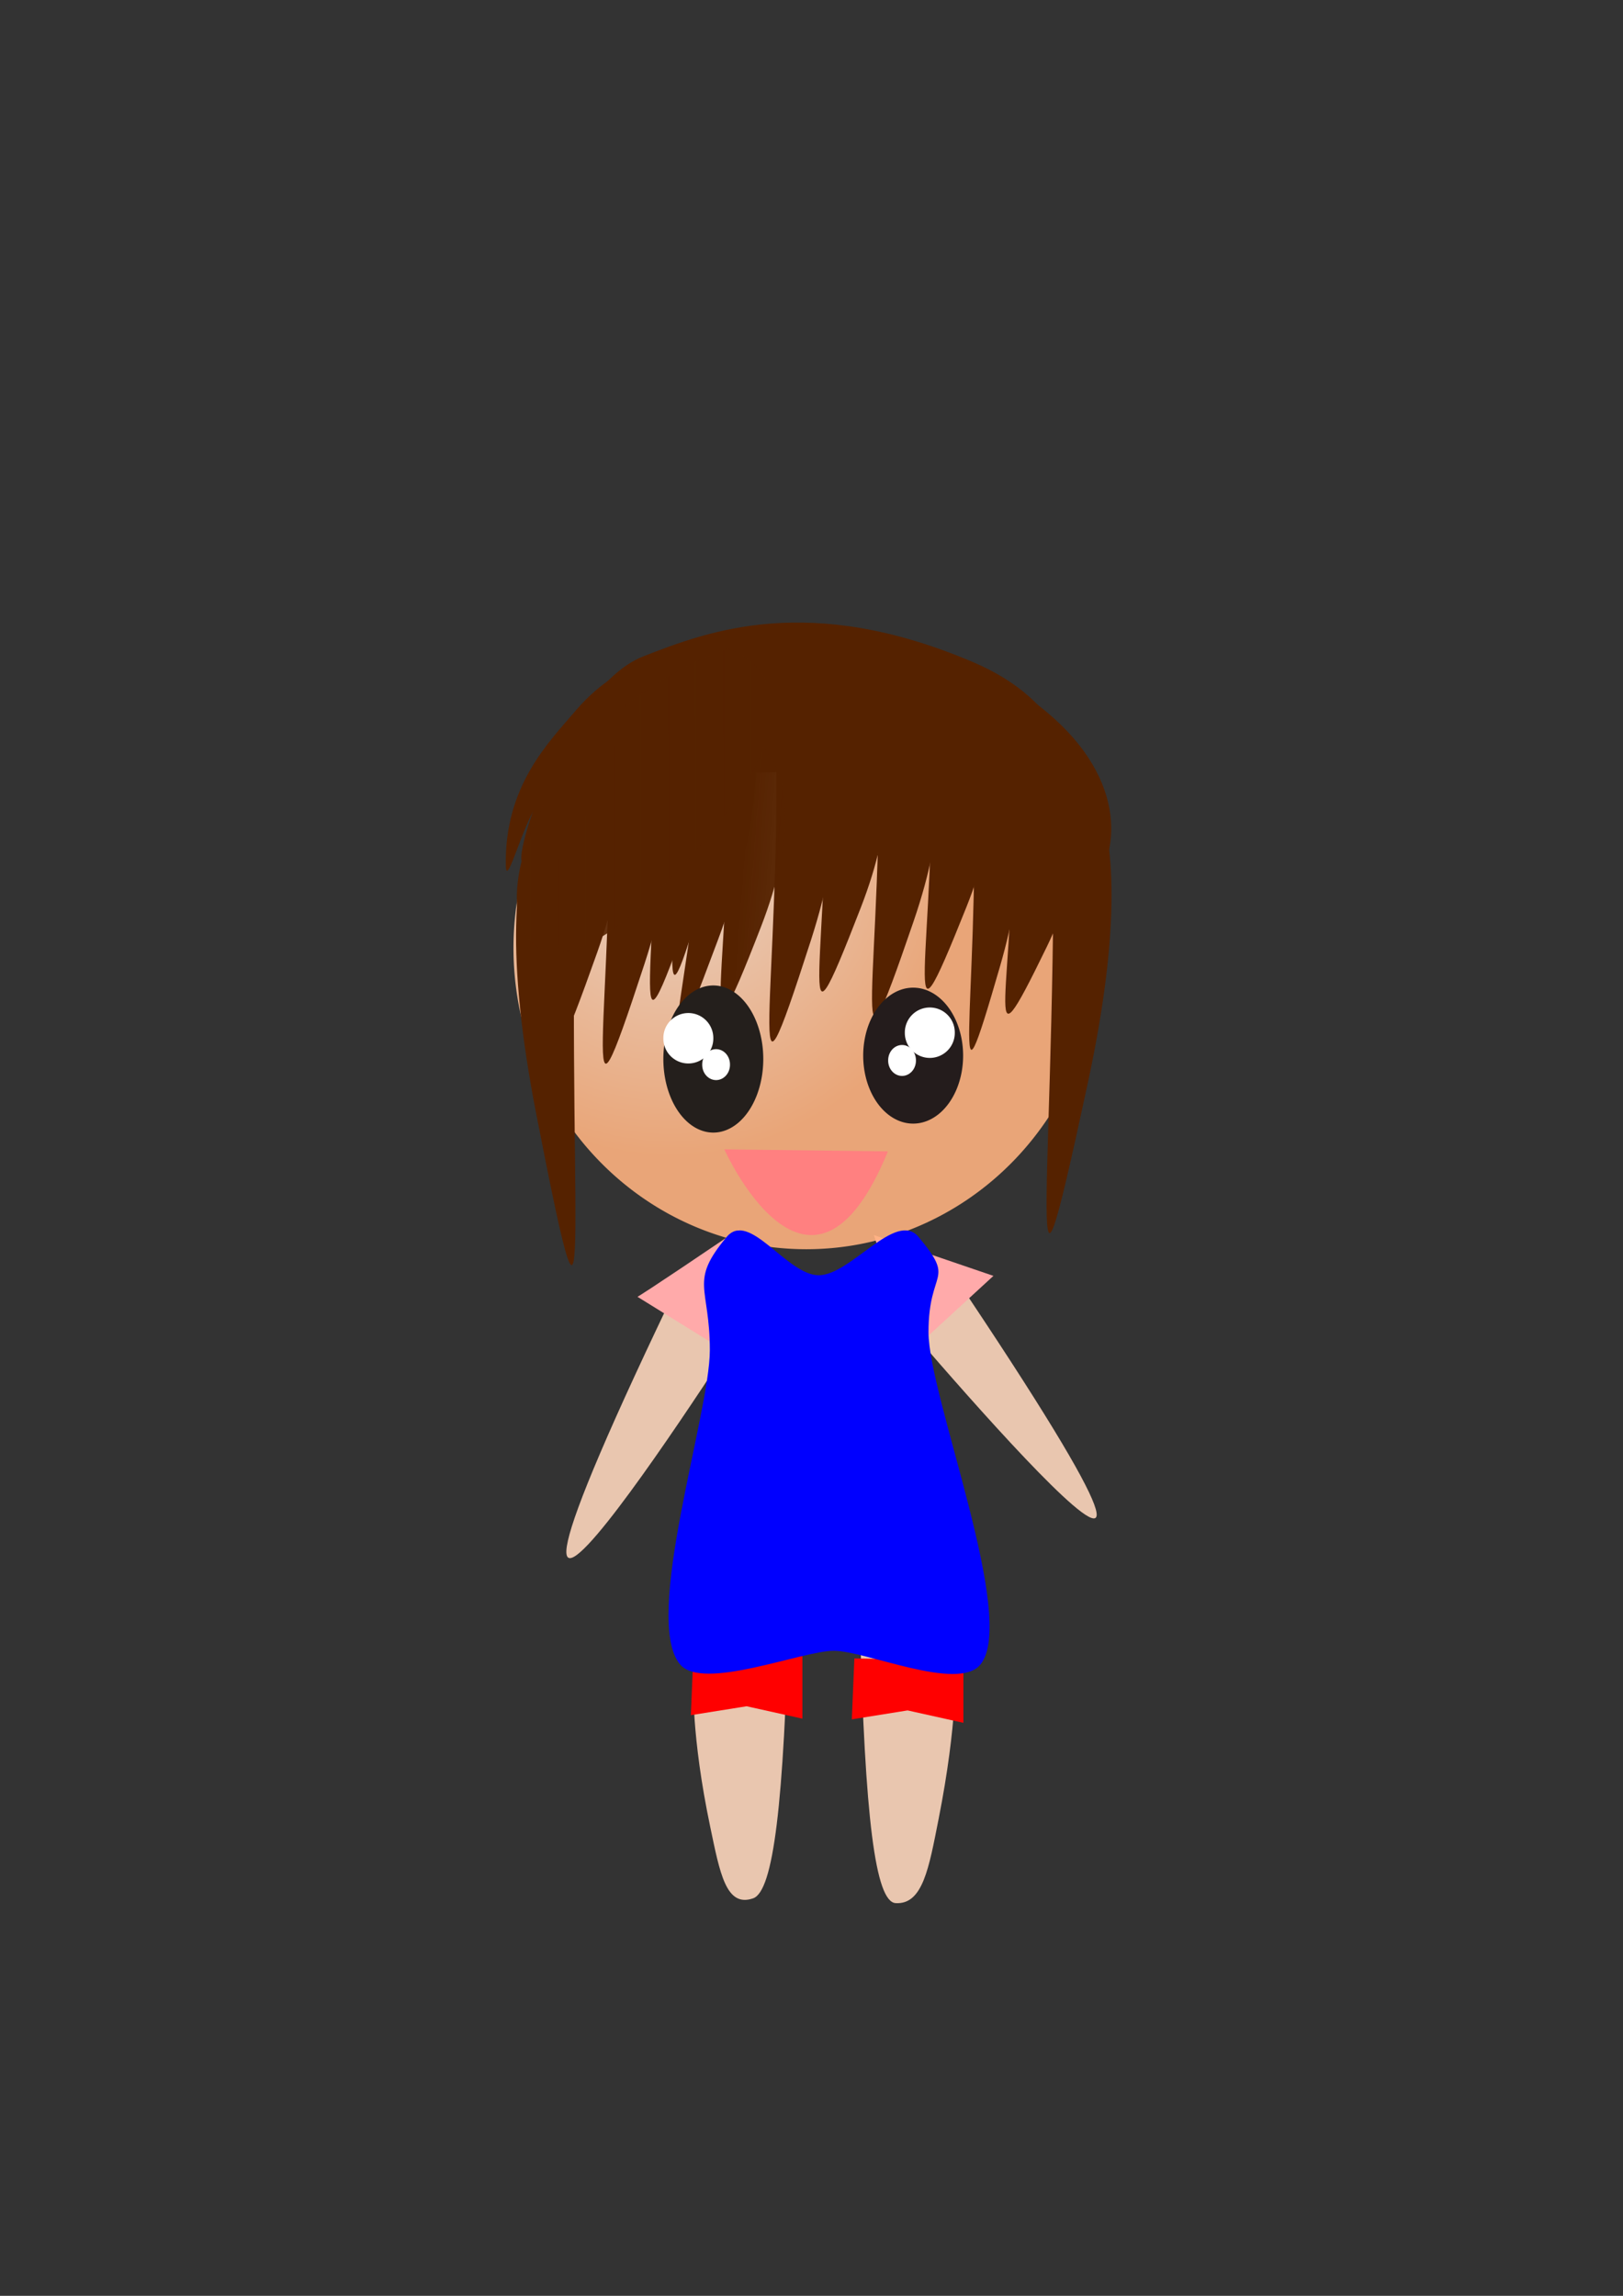 <?xml version="1.0" encoding="UTF-8" standalone="no"?>
<!-- Created with Inkscape (http://www.inkscape.org/) -->

<svg
   xmlns:osb="http://www.openswatchbook.org/uri/2009/osb"
   xmlns:dc="http://purl.org/dc/elements/1.1/"
   xmlns:cc="http://creativecommons.org/ns#"
   xmlns:rdf="http://www.w3.org/1999/02/22-rdf-syntax-ns#"
   xmlns:svg="http://www.w3.org/2000/svg"
   xmlns="http://www.w3.org/2000/svg"
   xmlns:xlink="http://www.w3.org/1999/xlink"
   xmlns:sodipodi="http://sodipodi.sourceforge.net/DTD/sodipodi-0.dtd"
   xmlns:inkscape="http://www.inkscape.org/namespaces/inkscape"
   width="744.094"
   height="1052.362"
   id="svg2"
   version="1.1"
   inkscape:version="0.48.4 r9939"
   sodipodi:docname="6.svg">
  <rect width="100%" height="100%" fill="#333333" stroke="none"/>
  <defs
     id="defs4">
    <linearGradient
       inkscape:collect="always"
       id="linearGradient5780">
      <stop
         style="stop-color:#552200;stop-opacity:1;"
         offset="0"
         id="stop5782" />
      <stop
         style="stop-color:#552200;stop-opacity:0;"
         offset="1"
         id="stop5784" />
    </linearGradient>
    <linearGradient
       id="linearGradient5726">
      <stop
         style="stop-color:#552200;stop-opacity:1;"
         offset="0"
         id="stop5728" />
      <stop
         style="stop-color:#552200;stop-opacity:0;"
         offset="1"
         id="stop5730" />
    </linearGradient>
    <linearGradient
       inkscape:collect="always"
       id="linearGradient5718">
      <stop
         style="stop-color:#552200;stop-opacity:1;"
         offset="0"
         id="stop5720" />
      <stop
         style="stop-color:#552200;stop-opacity:0;"
         offset="1"
         id="stop5722" />
    </linearGradient>
    <linearGradient
       inkscape:collect="always"
       id="linearGradient5710">
      <stop
         style="stop-color:#552200;stop-opacity:1;"
         offset="0"
         id="stop5712" />
      <stop
         style="stop-color:#552200;stop-opacity:0;"
         offset="1"
         id="stop5714" />
    </linearGradient>
    <linearGradient
       id="linearGradient3828"
       osb:paint="solid">
      <stop
         style="stop-color:#472200;stop-opacity:1;"
         offset="0"
         id="stop3830" />
    </linearGradient>
    <linearGradient
       inkscape:collect="always"
       id="linearGradient5295">
      <stop
         style="stop-color:#ffe6d5;stop-opacity:1"
         offset="0"
         id="stop5297" />
      <stop
         style="stop-color:#ffb380;stop-opacity:1"
         offset="1"
         id="stop5299" />
    </linearGradient>
    <radialGradient
       inkscape:collect="always"
       xlink:href="#linearGradient5295"
       id="radialGradient5301"
       cx="309.855"
       cy="406.485"
       fx="309.855"
       fy="406.485"
       r="134.749"
       gradientTransform="matrix(1,0,0,1.028,0,-12.708)"
       gradientUnits="userSpaceOnUse" />
    <linearGradient
       inkscape:collect="always"
       xlink:href="#linearGradient5710"
       id="linearGradient5716"
       x1="343.577"
       y1="355.029"
       x2="692.243"
       y2="381.752"
       gradientUnits="userSpaceOnUse" />
    <linearGradient
       inkscape:collect="always"
       xlink:href="#linearGradient5718"
       id="linearGradient5724"
       x1="806.769"
       y1="366.482"
       x2="105.618"
       y2="357.574"
       gradientUnits="userSpaceOnUse"
       gradientTransform="matrix(0.916,0.401,-0.401,0.916,321.823,-36.865)" />
    <linearGradient
       inkscape:collect="always"
       xlink:href="#linearGradient5726"
       id="linearGradient5732"
       x1="236.94"
       y1="366.868"
       x2="666.957"
       y2="365.595"
       gradientUnits="userSpaceOnUse" />
    <linearGradient
       inkscape:collect="always"
       xlink:href="#linearGradient5726"
       id="linearGradient5778"
       x1="941.654"
       y1="412.292"
       x2="949.289"
       y2="405.929"
       gradientUnits="userSpaceOnUse" />
    <linearGradient
       inkscape:collect="always"
       xlink:href="#linearGradient5780"
       id="linearGradient5786"
       x1="226.506"
       y1="656.613"
       x2="165.426"
       y2="619.71"
       gradientUnits="userSpaceOnUse" />
  </defs>
  <sodipodi:namedview
     id="base"
     pagecolor="#ffffff"
     bordercolor="#666666"
     borderopacity="1.0"
     inkscape:pageopacity="0.0"
     inkscape:pageshadow="2"
     inkscape:zoom="0.78585112"
     inkscape:cx="286.86083"
     inkscape:cy="383.09485"
     inkscape:document-units="px"
     inkscape:current-layer="layer1"
     showgrid="false"
     inkscape:window-width="713"
     inkscape:window-height="434"
     inkscape:window-x="-2"
     inkscape:window-y="0"
     inkscape:window-maximized="0"
     showguides="true"
     inkscape:guide-bbox="true" />
  <g
     inkscape:label="Layer 1"
     inkscape:groupmode="layer"
     id="layer1">
    <path
       style="fill:#e9c6af;stroke:none"
       d="m 436.515,583.421 c 167.25,248.654 -34.736,7.873 -34.736,7.873 z"
       id="path3847-3"
       inkscape:connector-curvature="0"
       inkscape:transform-center-x="15.599162"
       inkscape:transform-center-y="95.967077" />
    <path
       style="fill:#ffaaaa;stroke:none"
       d="m 400.629,566.124 c 16.931,50.767 17.307,53.207 17.307,53.207 l 37.521,-34.493 z"
       id="path3941-3"
       inkscape:connector-curvature="0"
       inkscape:transform-center-x="-3.34717"
       inkscape:transform-center-y="9.8833182" />
    <path
       style="fill:#e9c6af;stroke:none"
       d="M 313.389,583.364 C 175.178,869.416 347.22,597.326 347.22,597.326 z"
       id="path3847"
       inkscape:connector-curvature="0" />
    <path
       style="fill:#ffaaaa;stroke:none"
       d="m 338.83,563.414 c -44.315,30.002 -46.563,31.023 -46.563,31.023 l 43.338,26.821 z"
       id="path3941"
       inkscape:connector-curvature="0"
       inkscape:transform-center-x="13.67593"
       inkscape:transform-center-y="1.2360582" />
    <path
       style="fill:#e9c6af;stroke:none"
       d="m 361.627,737.926 c -2.227,88.872 -7.011,128.986 -16.35,132.24 -12.426,4.33 -15.223,-11.612 -19.649,-32.7 -8.853,-42.175 -7.685,-66.48 -7.685,-66.48 l 19.934,-4.522 z"
       id="path3847-6-7"
       inkscape:connector-curvature="0"
       sodipodi:nodetypes="cssccc" />
    <path
       style="fill:#e9c6af;stroke:none"
       d="m 394.294,744.88 c 2.227,88.224 7.011,126.946 16.35,127.483 12.426,0.714 15.223,-16.041 19.649,-38.416 8.853,-44.751 7.685,-68.716 7.685,-68.716 l -19.934,1.277 z"
       id="path3847-6"
       inkscape:connector-curvature="0"
       sodipodi:nodetypes="cssccc" />
    <path
       style="fill:#ff0000;stroke:none;stroke-width:0.757px;stroke-linecap:butt;stroke-linejoin:miter;stroke-opacity:1"
       d="m 317.895,758.292 c -0.581,13.958 -0.872,20.937 -1.017,24.426 -0.145,3.489 -0.145,3.489 -0.145,3.489 l 25.572,-4.09 25.572,5.686 0,-14.357 0,-14.357 -24.991,-0.399 z"
       id="path3910"
       inkscape:connector-curvature="0"
       sodipodi:nodetypes="csccccccc" />
    <path
       style="fill:#ff0000;stroke:none;stroke-width:0.757px;stroke-linecap:butt;stroke-linejoin:miter;stroke-opacity:1"
       d="m 391.7,760.2 c -0.581,13.958 -0.872,20.937 -1.017,24.426 -0.145,3.49 -0.145,3.49 -0.145,3.49 l 25.572,-4.09 25.572,5.686 0,-14.357 0,-14.357 -24.991,-0.399 z"
       id="path3910-5"
       inkscape:connector-curvature="0"
       sodipodi:nodetypes="csccccccc" />
    <path
       sodipodi:type="arc"
       style="opacity:0.89;fill:url(#radialGradient5301);fill-opacity:1;stroke:none"
       id="path5293"
       sodipodi:cx="372.20792"
       sodipodi:cy="448.55826"
       sodipodi:rx="134.24934"
       sodipodi:ry="138.06686"
       d="m 506.457,448.558 a 134.249,138.067 0 1 1 -268.499,0 134.249,138.067 0 1 1 268.499,0 z"
       transform="translate(-2.545,-13.998)" />
    <path
       style="fill:#ff2a2a;stroke:#000000;stroke-width:1px;stroke-linecap:butt;stroke-linejoin:miter;stroke-opacity:1"
       d="m -127.251,265.954 -1.272,0"
       id="path3021"
       inkscape:connector-curvature="0" />
    <path
       style="fill:url(#linearGradient5786);fill-opacity:1;stroke:none"
       d="m 482.742,342.413 c 2.895,192.497 -15.922,302.021 15.921,154.33 31.843,-147.692 -15.921,-154.33 -15.921,-154.33 z"
       id="path3037"
       inkscape:connector-curvature="0" />
    <path
       style="fill:#552200;fill-opacity:1;stroke:none;opacity:1"
       d="m 242.187,393.22 c 49.888,-66.89 246.481,-38.256 237.758,10.845 -4.593,25.854 51.545,-64.329 -34.11,-100.682 -74.674,-31.692 -120.733,-14.328 -151.005,-2.471 -38.237,14.977 -65.447,109.475 -52.643,92.307 z"
       id="path3037-6"
       inkscape:connector-curvature="0"
       sodipodi:nodetypes="sssss" />
    <path
       style="fill:#552200;stroke:none;opacity:1;fill-opacity:1"
       d="m 426.915,331.906 c 2.925,104.818 -16.09,164.456 16.09,84.035 32.179,-80.421 -16.09,-84.035 -16.09,-84.035 z"
       id="path3037-35"
       inkscape:connector-curvature="0" />
    <path
       style="fill:#552200;stroke:none"
       d="m 446.532,356.091 c 2.182,108.104 -12.001,169.612 12.001,86.67 24.003,-82.942 -12.001,-86.67 -12.001,-86.67 z"
       id="path3037-5"
       inkscape:connector-curvature="0" />
    <path
       style="fill:#552200;stroke:none;opacity:1;fill-opacity:1"
       d="m 463.823,364.998 c 2.924,86.117 -16.082,135.114 16.082,69.042 32.164,-66.072 -16.082,-69.042 -16.082,-69.042 z"
       id="path3037-5-6"
       inkscape:connector-curvature="0" />
    <path
       style="fill:#552200;stroke:none;opacity:1;fill-opacity:1"
       d="m 402.743,324.278 c 2.924,122.396 -16.082,192.035 16.082,98.128 32.164,-93.907 -16.082,-98.128 -16.082,-98.128 z"
       id="path3037-5-2"
       inkscape:connector-curvature="0" />
    <path
       style="fill:#552200;fill-opacity:1;stroke:none"
       d="m 459.126,311.965 c 103.456,60.368 16.747,146.301 8.637,76.256 -8.46,-73.074 -8.637,-76.256 -8.637,-76.256 z"
       id="path3037-5-9"
       inkscape:connector-curvature="0"
       sodipodi:nodetypes="csc" />
    <path
       style="fill:#552200;fill-opacity:1;stroke:none;opacity:1"
       d="m 378.565,329.368 c 2.924,108.104 -16.082,169.612 16.082,86.67 32.164,-82.942 -16.082,-86.67 -16.082,-86.67 z"
       id="path3037-5-1"
       inkscape:connector-curvature="0"
       inkscape:transform-center-y="29.26763" />
    <path
       style="fill:#552200;fill-opacity:1;stroke:none"
       d="M 355.66,326.823 C 358.584,456.915 339.578,530.933 371.742,431.121 403.907,331.309 355.66,326.823 355.66,326.823 z"
       id="path3037-5-27"
       inkscape:connector-curvature="0" />
    <path
       style="fill:url(#linearGradient5716);stroke:none;opacity:1;fill-opacity:1"
       d="m 334.027,331.913 c 2.924,108.104 -17.355,175.974 14.81,93.032 32.164,-82.942 -14.81,-93.032 -14.81,-93.032 z"
       id="path3037-5-0"
       inkscape:connector-curvature="0"
       sodipodi:nodetypes="csc" />
    <path
       style="fill:#552200;fill-opacity:1;stroke:none"
       d="m 329.137,300.1 c -6.043,137.788 -39.477,236.389 -0.015,130.828 39.044,-104.444 0.015,-130.828 0.015,-130.828 z"
       id="path3037-5-93"
       inkscape:connector-curvature="0"
       inkscape:transform-center-y="-21.084856"
       inkscape:transform-center-x="-0.11975994"
       sodipodi:nodetypes="csc" />
    <path
       style="fill:#552200;fill-opacity:1;stroke:none"
       d="m 279.31,339.548 c 2.924,127.893 -16.082,200.66 16.082,102.535 32.164,-98.125 -16.082,-102.535 -16.082,-102.535 z"
       id="path3037-5-60"
       inkscape:connector-curvature="0" />
    <path
       style="fill:#552200;fill-opacity:1;stroke:none"
       d="m 257.677,342.093 c 2.924,117.999 -16.082,185.136 16.082,94.602 32.164,-90.533 -16.082,-94.602 -16.082,-94.602 z"
       id="path3037-5-62"
       inkscape:connector-curvature="0" />
    <path
       style="fill:#552200;fill-opacity:1;stroke:none;opacity:1"
       d="m 300.942,320.46 c 2.924,119.098 -16.082,186.861 16.082,95.484 32.164,-91.377 -16.082,-95.484 -16.082,-95.484 z"
       id="path3037-5-61"
       inkscape:connector-curvature="0" />
    <path
       style="fill:#552200;stroke:none;opacity:1;fill-opacity:1"
       d="m 310.623,311.553 c 2.429,116.899 -13.362,183.411 13.362,93.721 26.723,-89.69 -13.362,-93.721 -13.362,-93.721 z"
       id="path3037-5-8"
       inkscape:connector-curvature="0" />
    <path
       style="fill:url(#linearGradient5778);fill-opacity:1;stroke:none"
       d="m 264.793,357.124 c -6.546,192.408 10.189,302.269 -18.846,154 -29.035,-148.269 18.846,-154 18.846,-154 z"
       id="path3037-0"
       inkscape:connector-curvature="0" />
    <path
       style="fill:url(#linearGradient5732);stroke:none;opacity:1;fill-opacity:1"
       d="m 333.598,297.287 c -122.092,43.75 -124.079,204.076 -30.957,110.128 93.122,-93.948 30.957,-110.128 30.957,-110.128 z"
       id="path3836"
       inkscape:connector-curvature="0"
       sodipodi:nodetypes="csc"
       inkscape:transform-center-x="40.15986"
       inkscape:transform-center-y="3.0268445" />
    <path
       transform="matrix(1,0,0,0.742,250.684,-44.865)"
       sodipodi:type="arc"
       style="fill:#241c1c;fill-opacity:1;stroke:none"
       id="path3840-3"
       sodipodi:cx="167.97075"
       sodipodi:cy="712.60315"
       sodipodi:rx="22.905102"
       sodipodi:ry="41.992687"
       d="m 190.876,712.603 a 22.905,41.993 0 1 1 -45.81,0 22.905,41.993 0 1 1 45.81,0 z" />
    <path
       transform="matrix(1,0,0,0.803,159.063,-86.781)"
       sodipodi:type="arc"
       style="fill:#241f1c;fill-opacity:1;stroke:none"
       id="path3840"
       sodipodi:cx="167.97075"
       sodipodi:cy="712.60315"
       sodipodi:rx="22.905102"
       sodipodi:ry="41.992687"
       d="m 190.876,712.603 a 22.905,41.993 0 1 1 -45.81,0 22.905,41.993 0 1 1 45.81,0 z" />
    <path
       sodipodi:type="arc"
       style="fill:#ffffff;fill-opacity:1;stroke:none"
       id="path3867"
       sodipodi:cx="180.6958"
       sodipodi:cy="693.51556"
       sodipodi:rx="11.452551"
       sodipodi:ry="11.452551"
       d="m 192.148,693.516 a 11.453,11.453 0 1 1 -22.905,0 11.453,11.453 0 1 1 22.905,0 z"
       transform="translate(134.886,-217.598)" />
    <path
       sodipodi:type="arc"
       style="fill:#ffffff;fill-opacity:1;stroke:none"
       id="path3869"
       sodipodi:cx="194.69336"
       sodipodi:cy="711.33069"
       sodipodi:rx="6.3625283"
       sodipodi:ry="6.3625283"
       d="m 201.056,711.331 a 6.363,6.363 0 1 1 -12.725,0 6.363,6.363 0 1 1 12.725,0 z"
       transform="matrix(1,0,0,1.1,133.613,-294.458)" />
    <path
       sodipodi:type="arc"
       style="fill:#ffffff;fill-opacity:1;stroke:none"
       id="path3867-2"
       sodipodi:cx="180.6958"
       sodipodi:cy="693.51556"
       sodipodi:rx="11.452551"
       sodipodi:ry="11.452551"
       d="m 192.148,693.516 a 11.453,11.453 0 1 1 -22.905,0 11.453,11.453 0 1 1 22.905,0 z"
       transform="translate(245.594,-220.143)" />
    <path
       sodipodi:type="arc"
       style="fill:#ffffff;fill-opacity:1;stroke:none"
       id="path3869-7"
       sodipodi:cx="194.69336"
       sodipodi:cy="711.33069"
       sodipodi:rx="6.3625283"
       sodipodi:ry="6.3625283"
       d="m 201.056,711.331 a 6.363,6.363 0 1 1 -12.725,0 6.363,6.363 0 1 1 12.725,0 z"
       transform="matrix(1,0,0,1.1,218.871,-296.367)" />
    <path
       style="fill:#ff8080;fill-opacity:1;stroke:none"
       d="m 332.076,526.846 c 0,0 39.383,87.785 75.006,0.924"
       id="path3970"
       inkscape:connector-curvature="0" />
    <path
       style="fill:#552200;fill-opacity:1;stroke:none;opacity:1"
       d="m 288.126,306.625 c 1.096,34.571 -33.725,96.681 -34.029,86.879 -2.12,-68.181 -21.847,20.856 -22.19,3.288 -0.716,-36.683 20.02,-56.918 32.027,-71.058 12.007,-14.14 24.193,-19.109 24.193,-19.109 z"
       id="path3018"
       inkscape:connector-curvature="0"
       sodipodi:nodetypes="csssc" />
    <path
       style="fill:#0000ff;stroke:none"
       d="m 333.148,567.004 c 10.37,-12.427 27.562,17.544 42.227,17.544 14.665,0 35.393,-29.971 45.762,-17.544 17.342,20.782 4.551,14.241 4.551,43.632 0,29.391 41.071,131.667 23.729,152.45 -10.37,12.427 -52.495,-6.397 -67.16,-6.397 -14.665,0 -60.126,18.647 -70.496,6.221 -17.342,-20.782 13.676,-114.645 13.676,-144.036 0,-29.391 -9.632,-31.087 7.711,-51.87 z"
       id="rect3825"
       inkscape:connector-curvature="0"
       sodipodi:nodetypes="sssssssss" />
  </g>
</svg>
